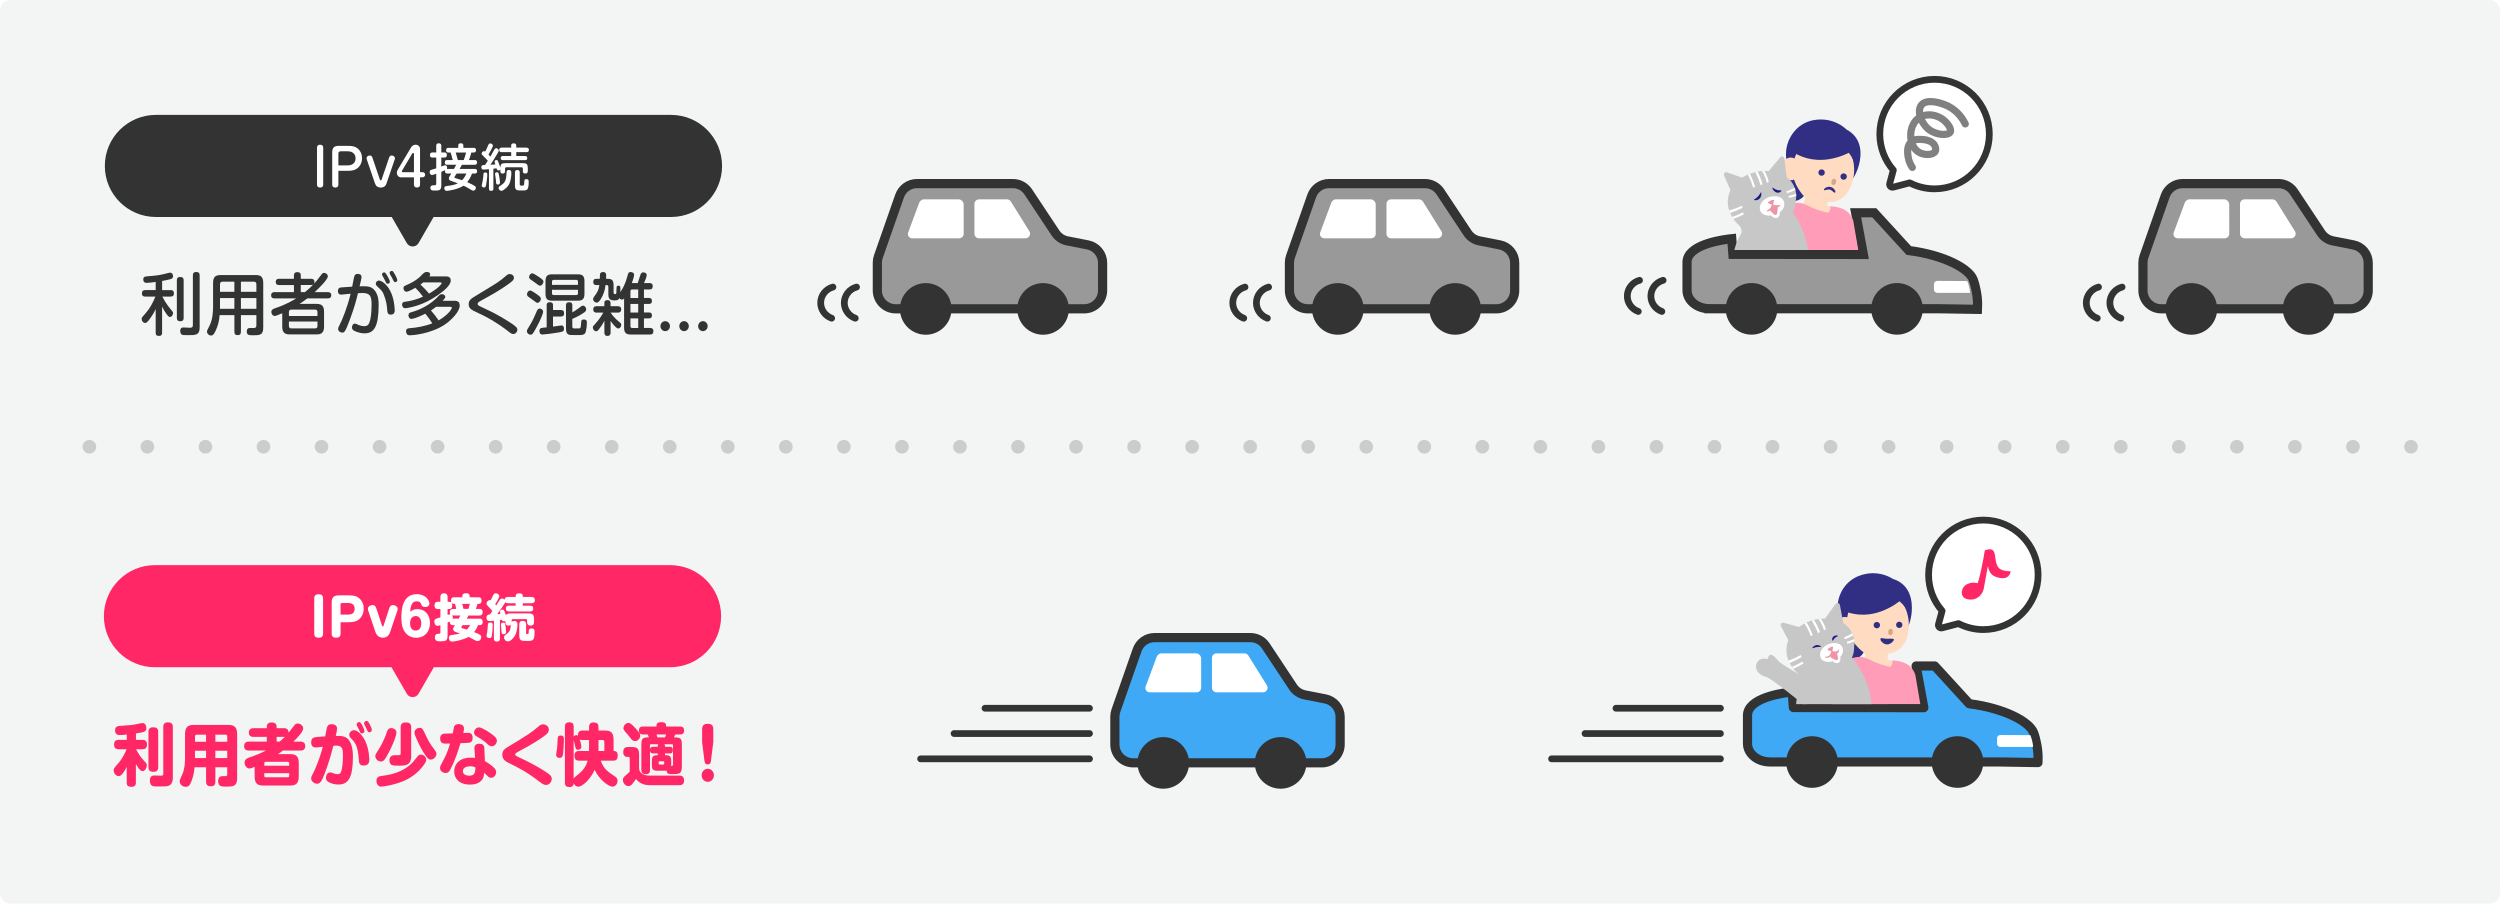 <?xml version="1.0" encoding="UTF-8"?><svg id="_イヤー_1" xmlns="http://www.w3.org/2000/svg" width="740" height="267.46" xmlns:xlink="http://www.w3.org/1999/xlink" viewBox="0 0 740 267.46"><defs><style>.cls-1{fill:#1b1987;}.cls-2{fill:#fff;}.cls-3{stroke:gray;stroke-width:2.13px;}.cls-3,.cls-4,.cls-5,.cls-6,.cls-7{stroke-linecap:round;}.cls-3,.cls-4,.cls-8,.cls-6,.cls-7{fill:none;}.cls-3,.cls-5,.cls-6,.cls-7{stroke-linejoin:round;}.cls-4,.cls-9,.cls-5,.cls-10,.cls-7,.cls-11{stroke:#333;}.cls-4,.cls-9,.cls-10,.cls-11{stroke-miterlimit:10;}.cls-4,.cls-7{stroke-width:2px;}.cls-9,.cls-5,.cls-10{stroke-width:2.72px;}.cls-9,.cls-11{fill:#999;}.cls-12{fill:#d8a684;}.cls-13{fill:#c7c7c7;}.cls-14{fill:#ed95a6;}.cls-15{fill:#333;}.cls-16{clip-path:url(#clippath-1);}.cls-5,.cls-10{fill:#3fa9f5;}.cls-17{fill:#312f84;}.cls-18{clip-path:url(#clippath);}.cls-6{stroke:#ccc;stroke-dasharray:0 0 0 17.18;stroke-width:4.04px;}.cls-19{fill:#f3f5f5;}.cls-11{stroke-width:2.72px;}.cls-20{fill:#ff2765;}.cls-21{fill:#ffdbc2;}.cls-22{fill:#ff9cb8;}</style><clipPath id="clippath"><path class="cls-8" d="M571.39,208.41l-58.38,.02v-43.75h56.34c.68,14.58,1.36,29.16,2.04,43.74Z"/></clipPath><clipPath id="clippath-1"><path class="cls-8" d="M553.03,73.99l-58.38,.02V30.25h56.34c.68,14.58,1.36,29.16,2.04,43.74Z"/></clipPath></defs><rect class="cls-19" width="740" height="267.46" rx="3" ry="3"/><g><path class="cls-11" d="M265.15,91.41h55.78c3.01,0,5.44-2.44,5.44-5.44v-8.14c0-2.6-1.84-4.84-4.39-5.34l-6.06-1.19c-1.43-.28-2.68-1.12-3.49-2.33l-8.08-12.19c-1.01-1.52-2.71-2.44-4.54-2.44h-28.38c-2.31,0-4.37,1.46-5.14,3.64l-6.29,17.96c-.2,.58-.31,1.19-.31,1.8v8.23c0,3.01,2.44,5.44,5.44,5.44Z"/><path class="cls-2" d="M289.8,70.54h13.74c1.07,0,1.72-1.17,1.16-2.08l-5.49-8.81c-.25-.4-.69-.64-1.16-.64h-8.26c-.75,0-1.36,.61-1.36,1.36v8.81c0,.75,.61,1.36,1.36,1.36Z"/><path class="cls-2" d="M283.88,70.54h-13.75c-.5,.03-.98-.21-1.23-.63-.34-.58-.06-1.17-.04-1.22,1.04-2.79,2.08-5.59,3.12-8.38,.03-.16,.13-.47,.4-.77,.33-.37,.73-.49,.88-.53,3.54,0,7.07,0,10.61-.01,.14,.02,.53,.1,.88,.43,.37,.35,.46,.76,.49,.9,0,2.95,0,5.9,.01,8.85,0,.75-.61,1.36-1.36,1.36Z"/><circle class="cls-15" cx="274.02" cy="91.44" r="7.64"/><circle class="cls-15" cx="308.75" cy="91.44" r="7.64"/></g><path class="cls-15" d="M198.61,34.01H46.14c-8.34,0-15.11,6.76-15.11,15.11h0c0,8.34,6.76,15.11,15.11,15.11H115.95l4.46,7.72c.77,1.34,2.71,1.34,3.48,0l4.46-7.72h70.27c8.34,0,15.11-6.76,15.11-15.11h0c0-8.34-6.76-15.11-15.11-15.11Z"/><g><path class="cls-15" d="M47.98,85.87h2.51c.32,0,.99,.02,.99,.96,0,.82-.47,.96-.99,.96h-2.45c1.12,2.14,2.13,3.32,2.2,3.4q.99,1.1,.99,1.44c0,.52-.38,1.2-.91,1.2-.32,0-.61-.24-1.12-1-.59-.86-.82-1.24-1.22-2.08v7.74c0,.3,0,.94-.93,.94s-.97-.52-.97-.94v-7.02c-.51,1.16-1.1,2.02-1.33,2.34-1.14,1.7-1.46,1.78-1.79,1.78-.59,0-1.03-.6-1.03-1.18,0-.4,.02-.42,1.18-1.7,1.25-1.42,2.17-3.14,2.89-4.92h-3c-.3,0-.99-.04-.99-.92,0-.74,.34-1,.99-1h3.08v-2.42c-.95,.14-1.98,.28-2.66,.28-.21,0-1.01,0-1.01-1,0-.84,.53-.88,1.2-.94,3.1-.26,3.59-.3,6.33-1.02,.21-.06,.36-.06,.42-.06,.72,0,.86,.76,.86,1.04,0,.52-.3,.68-.44,.76-.38,.2-1.69,.44-2.79,.66v2.7Zm6.38,8.24c0,.26,0,.98-.95,.98-.89,0-1.06-.44-1.06-.98v-11.12c0-.26,0-1,.95-1,.84,0,1.06,.36,1.06,1v11.12Zm4.75,2.72c0,2.38-1.1,2.38-3.57,2.38-1.35,0-1.42-.04-1.58-.1-.57-.22-.61-.92-.61-1.12,0-1.06,.67-1.06,.97-1.06s1.58,.08,1.84,.08c.59,0,.93-.08,.93-.82v-14.68c0-.26,0-1,.95-1,.74,0,1.06,.28,1.06,1v15.32Z"/><path class="cls-15" d="M71.31,93.28v4.9c0,.38-.06,1.02-.89,1.02-.72,0-1.04-.24-1.04-1.02v-4.9h-4.37c-.15,1.68-.42,2.98-1.18,4.62-.59,1.26-.91,1.42-1.35,1.42-.67,0-1.22-.56-1.22-1.18,0-.1,.02-.26,.19-.6,.76-1.46,1.1-2.14,1.39-3.72,.19-1.14,.23-2.62,.23-2.8v-7.26c0-1.82,.74-2.34,2.22-2.34h10.41c1.46,0,2.22,.48,2.22,2.34v13.24c0,2.24-1.08,2.24-3.02,2.24-1.14,0-1.86,0-1.86-1.14,0-.7,.36-1.02,.93-1.02,.21,0,1.12,.02,1.31,0,.46-.04,.61-.3,.61-.84v-2.96h-4.58Zm-1.94-6.9v-3h-3.51c-.53,0-.74,.3-.74,.8v2.2h4.25Zm0,1.84h-4.25v3.18h4.25v-3.18Zm1.94-1.84h4.58v-2.2c0-.52-.23-.8-.74-.8h-3.84v3Zm4.58,1.84h-4.58v3.18h4.58v-3.18Z"/><path class="cls-15" d="M97.05,86.47c.21,0,1.01,.02,1.01,.92s-.8,.94-1.01,.94h-6.08c-1.12,.86-1.92,1.36-2.32,1.62h5.03c1.48,0,2.24,.5,2.24,2.36v4.32c0,1.78-.7,2.36-2.24,2.36h-7.9c-1.54,0-2.24-.58-2.24-2.36v-3.92c-.51,.22-1.84,.82-2.24,.82-.55,0-.99-.58-.99-1.18,0-.7,.57-.92,1.08-1.1,3.42-1.14,5.45-2.42,6.27-2.92h-6.42c-.21,0-.99,0-.99-.92s.78-.94,.99-.94h5.76v-2.1h-4.39c-.27,0-.99,0-.99-.92s.72-.92,.99-.92h4.39v-1.06c0-.68,.44-.92,.95-.92,.61,0,1.08,.18,1.08,.92v1.06h3.06c.19,0,.99,0,.99,.9,0,.3-.08,.46-.13,.56,.53-.6,1.04-1.16,2-2.46,.34-.48,.53-.76,.99-.76,.51,0,1.1,.44,1.1,1.02,0,.98-2.79,3.66-3.89,4.68h3.91Zm-3.08,7.06v-1.16c0-.54-.3-.72-.68-.72h-7.09c-.42,0-.68,.22-.68,.72v1.16h8.45Zm-8.45,1.64v1.32c0,.48,.25,.72,.68,.72h7.09c.44,0,.68-.24,.68-.72v-1.32h-8.45Zm3.51-10.8v2.1h1.23c.82-.64,1.67-1.42,2.47-2.26-.09,.06-.25,.16-.65,.16h-3.06Z"/><path class="cls-15" d="M104.77,82.23c.08-.44,.21-1.16,1.1-1.16,.21,0,1.14,.04,1.14,.9,0,.4-.23,1.38-.57,2.78,.84-.02,.91-.02,1.23-.02,1.37,0,2.62,.12,3.59,1.74,.82,1.36,.82,3.06,.82,3.78,0,6.5-1.41,8.42-4.16,8.42-1.58,0-2.87-.64-3.21-.84-.21-.14-.53-.38-.53-.92,0-.5,.29-1.12,.85-1.12,.25,0,.34,.06,1.25,.46,.42,.18,1.08,.3,1.5,.3,1.03,0,1.44-.44,1.79-1.8,.36-1.48,.42-3.68,.42-4.6,0-2.52-.44-3.42-2.77-3.42-.36,0-.68,.02-1.27,.06-.49,2.06-.95,3.9-2.34,7.7-1.44,3.96-1.77,3.96-2.3,3.96-.57,0-1.22-.44-1.22-1.04,0-.42,.13-.68,.42-1.2,.78-1.46,2.37-5.42,3.27-9.26-.44,.04-2.43,.26-2.74,.26-.91,0-1.01-.62-1.01-1.06,0-.9,.59-1.02,.8-1.06,.27-.04,1.5-.12,3.42-.24,.11-.54,.34-1.6,.51-2.62Zm7.41,.82c.91,0,2.68,1.36,3.69,3.84,.51,1.28,.7,2.32,.84,3.38,.04,.24,.13,1.1,.13,1.62,0,.26,0,1.24-1.18,1.24-.91,0-.99-.68-1.03-1.22-.11-1.38-.25-2.9-1.1-4.88-.36-.84-.51-.98-1.8-2.2-.25-.22-.49-.46-.49-.86s.25-.64,.36-.72c.21-.16,.42-.2,.59-.2Zm.99-1.48c-.06-.1-.09-.26-.09-.4,0-.36,.4-.54,.63-.54s.38,.04,.95,1.06c.25,.42,.74,1.34,.74,1.72,0,.42-.44,.58-.63,.58-.08,0-.36-.02-.53-.38-.15-.3-.34-.74-.49-1.02-.08-.16-.49-.88-.57-1.02Zm2.24-.46c-.04-.12-.08-.26-.08-.38,0-.32,.34-.54,.63-.54,.3,0,.42,.16,.78,.76,.27,.42,.87,1.6,.87,1.98s-.36,.58-.61,.58c-.36,0-.49-.3-.59-.52-.17-.38-.21-.46-.44-.88-.09-.16-.49-.86-.57-1Z"/><path class="cls-15" d="M131.71,81.81c.7,0,1.71,0,1.71,1.22,0,1.48-2.18,3.18-3.78,4.3-2.32,1.62-4.29,2.5-6.1,3.1-1.71,.56-3.21,.8-3.59,.8-.8,0-.93-.78-.93-1.06,0-.76,.55-.82,.91-.86,1.86-.22,3.74-.8,5.28-1.5-.8-1.08-1.48-1.86-2.26-2.62-.42,.24-1.99,1.16-2.66,1.16-.59,0-.87-.66-.87-1.08,0-.52,.38-.66,.65-.78,2.75-1.14,4.03-2.32,4.5-2.82,.8-.84,1.12-1.18,1.75-1.18,.08,0,1.01,.02,1.01,.74,0,.28-.15,.48-.25,.58h4.63Zm2.57,7.22c.72,0,1.8,0,1.8,1.4,0,1.84-2.49,4.3-4.24,5.52-4.29,2.96-9.94,3.3-10.51,3.3-.34,0-.65-.02-.87-.34-.19-.24-.27-.54-.27-.82,0-.88,.61-.92,1.23-.96,1.67-.1,4.58-.62,6.52-1.42-.65-1.1-1.31-1.96-2.05-2.86-2.26,1.16-3.63,1.54-4.1,1.54-.65,0-.89-.62-.89-1.06,0-.66,.42-.8,.87-.92,.72-.18,4.41-1.26,7.28-4.02,.19-.18,.93-.96,1.1-1.1,.23-.18,.46-.22,.65-.22,.55,0,1.01,.38,1.01,.76,0,.36-.3,.7-.78,1.2h3.25Zm-9-5.44c-.25,.2-.46,.38-.82,.64,.8,.74,1.8,1.76,2.53,2.68,2.81-1.62,3.72-2.82,3.72-3.06,0-.26-.21-.26-.49-.26h-4.94Zm3.8,7.22c-.8,.62-1.23,.9-1.52,1.08,.8,.94,1.58,1.9,2.28,2.94,2.41-1.38,3.89-3.16,3.89-3.74,0-.28-.19-.28-.61-.28h-4.05Z"/><path class="cls-15" d="M140.78,87.59c5.66-3.44,6.14-3.7,7.66-4.84,.27-.2,1.42-1.2,1.67-1.38,.19-.14,.44-.26,.74-.26,.63,0,1.27,.4,1.27,1.12,0,.5-.23,.8-1.12,1.48-2.7,2.04-6.04,3.88-8.47,5.2-.87,.48-1.14,.66-1.14,1.04,0,.36,.27,.52,.87,.8,3.02,1.42,5.03,2.36,8.28,4.42,2.43,1.54,2.6,1.9,2.6,2.5,0,.5-.49,1.2-1.2,1.2-.46,0-.8-.24-1.23-.58-1.18-.94-3.44-2.7-7.31-4.74-.51-.28-2.87-1.34-3.32-1.6-.8-.44-1.35-.92-1.35-1.92,0-1.2,.8-1.68,2.05-2.44Z"/><path class="cls-15" d="M160.76,92.26c0,.64-.86,2.46-1.06,2.88-.27,.54-1.14,2.32-1.9,3.46-.25,.36-.49,.48-.78,.48-.47,0-1.06-.48-1.06-1,0-.4,.11-.58,.97-1.96,.78-1.26,1.24-2.34,1.96-4.02,.29-.66,.47-.76,.97-.76,.29,0,.91,.34,.91,.92Zm-3.82-6.26c.42,0,1.52,.78,1.99,1.12,1.08,.78,1.16,.96,1.16,1.34,0,.62-.53,1.18-.97,1.18-.27,0-.38-.08-1.33-.8-.23-.18-1.29-.92-1.5-1.08-.08-.1-.36-.36-.3-.76,.06-.32,.32-1,.95-1Zm.63-5.1c.36,0,1.73,.92,2.17,1.22,1.08,.74,1.12,1,1.12,1.26,0,.5-.46,1.18-1.01,1.18-.29,0-.38-.08-1.12-.64-.27-.22-1.54-1.06-1.77-1.26-.15-.12-.42-.36-.34-.8,.06-.44,.46-.96,.95-.96Zm6.12,15.78c.38-.06,2.36-.36,2.49-.36,.49,0,.76,.38,.76,.96,0,.84-.32,.9-1.54,1.12-1.67,.3-4.37,.62-4.84,.62-.89,0-.89-.9-.89-1.08,0-.34,.13-.7,.49-.84,.19-.06,1.08-.16,1.65-.2v-6.5c0-.3,0-.94,.95-.94s.93,.66,.93,.94v1.36h2.3c.59,0,.99,.22,.99,.98,0,.92-.67,.96-.99,.96h-2.3v2.98Zm9.31-9.7c0,1.5-.59,2.02-1.92,2.02h-7.69c-1.29,0-1.92-.46-1.92-2.02v-3.76c0-1.58,.65-2.02,1.92-2.02h7.69c1.29,0,1.92,.46,1.92,2.02v3.76Zm-9.61-2.66h7.69v-.9c0-.34-.11-.58-.53-.58h-6.63c-.34,0-.53,.16-.53,.58v.9Zm0,1.46v1c0,.38,.15,.56,.53,.56h6.63c.44,0,.53-.26,.53-.56v-1h-7.69Zm6.02,6.68c.42-.24,1.1-.62,1.86-1.22,.87-.68,.97-.76,1.31-.76,.49,0,.93,.52,.93,1.08,0,.44-.13,.68-1.2,1.34-1.29,.8-2.37,1.28-2.91,1.5v2.22c0,.6,.34,.6,.67,.6,.51,0,1.41,0,1.5-.02,.32-.08,.36-.38,.44-1.6,.04-.66,.06-1.04,.82-1.04,.89,0,.89,.64,.89,.84,0,.7-.13,2.68-.55,3.26-.38,.52-1.04,.52-2.07,.52-2.24,0-2.36,0-2.7-.12-.8-.26-.87-1.08-.87-1.96v-6.7c0-.58,.19-.94,.99-.94,.89,0,.89,.68,.89,.92v2.08Z"/><path class="cls-15" d="M178.88,94.98c-.7,1.36-1.41,2.24-1.56,2.44-.32,.42-.55,.64-.89,.64-.49,0-.95-.58-.95-1.12,0-.34,.02-.36,.74-1.12,1.29-1.38,2.15-2.9,2.36-3.28h-1.99c-.63,0-.99-.26-.99-1,0-.9,.78-.9,.99-.9h2.3v-.82c0-.68,.17-.98,.99-.98s.85,.62,.85,.98v.82h2.15c.38,0,.99,.06,.99,.96s-.72,.94-.99,.94h-2.15c.74,1.1,1.79,2.12,2.34,2.56,.57,.46,.82,.66,.82,1.1,0,.5-.44,1.04-.89,1.04-.63,0-1.8-1.58-2.26-2.24v3.4c0,.7-.27,1.04-.97,1.04-.87,0-.87-.78-.87-1.04v-3.42Zm.82-12.46c1.52,0,1.92,.4,1.92,2.06v1.98c0,.22,.06,.5,.44,.5s.38-.14,.4-1c.04-1.34,.04-1.5,.57-1.5,.61,0,.61,.46,.61,.78,0,.18-.02,.76-.04,1.14,.76-1.18,1.04-1.62,1.71-3.4,.13-.34,.51-1.9,.66-2.18,.13-.28,.4-.38,.68-.38,.32,0,1.04,.14,1.04,.82,0,.54-.38,1.64-.65,2.44h1.73c.13-.34,.65-1.98,.74-2.26,.11-.4,.3-.9,.91-.9,.17,0,1.01,.08,1.01,.84,0,.48-.57,1.78-.8,2.32h1.6c.3,0,.97,.04,.97,.9,0,.64-.21,1-.97,1h-1.62v2.52h1.5c.34,0,.86,.08,.86,.88,0,.66-.3,.88-.86,.88h-1.5v2.54h1.52c.32,0,.84,.06,.84,.82,0,.58-.17,.92-.84,.92h-1.52v2.84h1.82c.32,0,.97,.04,.97,.92,0,.68-.23,1.02-.97,1.02h-5.78c-1.27,0-1.92-.46-1.92-2.02v-8.64c-.11,.12-.28,.32-.63,.32-.42,0-.65-.28-.78-.42-.29,.66-.82,.66-1.58,.66-1.67,0-1.67-1.06-1.67-2.08v-1.9c0-.38-.19-.56-.51-.56h-.32c-.17,1.5-.63,2.94-1.44,4.2-.59,.9-.87,1-1.18,1-.53,0-1.06-.48-1.06-1.04,0-.18,.04-.36,.28-.7,1.01-1.4,1.33-1.84,1.58-3.46h-.85c-.23,0-.97,0-.97-.88,0-.66,.25-.98,.97-.98h.97c.04-1.24,.04-1.4,.11-1.56,.13-.32,.55-.44,.86-.44,.51,0,.8,.26,.87,.52,.06,.22,.06,.42,.02,1.48h.29Zm9.21,5.68v-2.52h-1.77c-.32,0-.53,.14-.53,.56v1.96h2.3Zm0,1.76h-2.3v2.54h2.3v-2.54Zm0,7.12v-2.84h-2.3v2.28c0,.36,.15,.56,.53,.56h1.77Z"/><path class="cls-15" d="M198.31,96.54c0,.82-.63,1.48-1.41,1.48s-1.41-.66-1.41-1.48,.65-1.48,1.41-1.48,1.41,.66,1.41,1.48Z"/><path class="cls-15" d="M203.89,96.54c0,.82-.63,1.48-1.41,1.48s-1.41-.66-1.41-1.48,.65-1.48,1.41-1.48,1.41,.66,1.41,1.48Z"/><path class="cls-15" d="M209.47,96.54c0,.82-.63,1.48-1.41,1.48s-1.41-.66-1.41-1.48,.65-1.48,1.41-1.48,1.41,.66,1.41,1.48Z"/></g><g><path class="cls-2" d="M95.67,54.64c0,.87-.76,.87-.91,.87-.44,0-.93-.15-.93-.87v-10.92c0-.88,.77-.88,.9-.88,.43,0,.94,.17,.94,.88v10.92Z"/><path class="cls-2" d="M100.16,54.64c0,.87-.76,.87-.9,.87-.44,0-.93-.15-.93-.87v-9.45c0-1.53,.6-2.02,2.03-2.02h2.67c1.5,0,2.09,.31,2.36,.46,.53,.3,1.77,1.2,1.77,3.21,0,1.9-1.14,2.86-1.71,3.19-.79,.48-1.85,.53-2.42,.53h-2.87v4.08Zm0-5.68h2.71c1.96,0,2.38-1.27,2.38-2.1,0-1-.6-2.08-2.38-2.08h-1.99c-.51,0-.72,.25-.72,.71v3.48Z"/><path class="cls-2" d="M112.46,53.16c.04,.15,.13,.22,.26,.22,.15,0,.21-.13,.24-.22l2.23-6.55c.15-.44,.45-.58,.77-.58,.45,0,.94,.33,.94,.79,0,.12-.03,.27-.06,.36l-2.45,7.16c-.35,1.02-1.14,1.18-1.67,1.18-.91,0-1.47-.46-1.71-1.18l-2.45-7.16c-.02-.06-.06-.22-.06-.33,0-.57,.57-.83,.96-.83,.54,0,.71,.46,.75,.58l2.23,6.55Z"/><path class="cls-2" d="M118.78,52.5c-.92,0-1.32-.72-1.32-1.35,0-.35,.15-.69,.3-.95l3.83-6.42c.4-.69,.9-.94,1.42-.94,.97,0,1.32,.73,1.32,1.24v6.88h.66c.81,0,.84,.63,.84,.75,0,.66-.51,.78-.84,.78h-.66v2.16c0,.73-.53,.85-.87,.85-.54,0-.93-.21-.93-.85v-2.16h-3.75Zm3.75-1.53v-5.41c0-.08-.04-.29-.24-.29-.11,0-.2,.06-.26,.15l-3.02,5.1s-.07,.13-.07,.21c0,.18,.13,.24,.27,.24h3.31Z"/><path class="cls-2" d="M134.37,50.01c.19-.34,.6-1.12,.66-1.24h-2.67c-.18,0-.7,0-.7-.69s.52-.71,.7-.71h1.64c-.12-.55-.54-2.02-.62-2.23h-.69c-.18,0-.64-.02-.64-.68s.45-.7,.69-.7h2.9v-.68c0-.3,.09-.67,.73-.67,.54,0,.79,.2,.79,.67v.68h3.03c.21,0,.71,0,.71,.69,0,.58-.34,.69-.66,.69h-.73c-.21,.82-.33,1.23-.69,2.23h1.7c.16,0,.7,.02,.7,.69s-.52,.71-.7,.71h-3.79c-.24,.48-.56,1.03-.69,1.24h4.49c.16,0,.7,0,.7,.68,0,.22-.04,.67-.64,.67h-.88c-.15,.42-.54,1.5-1.41,2.55,.93,.39,2.12,1.04,2.27,1.16,.11,.06,.29,.19,.29,.51,0,.22-.17,.85-.77,.85-.18,0-.3-.03-.58-.21-.99-.6-1.56-.92-2.29-1.26-1.62,1.11-4.52,1.53-5,1.53-.58,0-.71-.53-.71-.77,0-.57,.45-.61,.68-.64,1.79-.23,2.55-.44,3.35-.81-.32-.12-1.76-.6-2.04-.72-.27-.1-.64-.27-.64-.76,0-.22,.09-.38,.25-.65,.08-.12,.44-.66,.5-.78h-1.2c-.16,0-.7,0-.7-.66,0-.17,.04-.27,.07-.34-.38,.19-.95,.43-1.15,.51v4c0,1.48-.6,1.54-1.91,1.54-.69,0-1.32,0-1.32-.83,0-.66,.54-.74,1.01-.74,.49,0,.72,0,.72-.48v-2.92c-.33,.12-.98,.36-1.28,.36-.51,0-.66-.57-.66-.87,0-.44,.25-.57,.45-.65,.13-.06,1.25-.38,1.49-.45v-3.19h-1.11c-.24,0-.75-.03-.75-.75,0-.67,.42-.76,.75-.76h1.11v-1.95c0-.17,0-.76,.73-.76s.77,.52,.77,.76v1.95h.9c.21,0,.75,.01,.75,.75,0,.64-.38,.76-.75,.76h-.9v2.67c.87-.36,.93-.39,1.14-.39,.45,0,.59,.48,.59,.72,0,.21-.06,.3-.11,.38q.11-.02,.16-.02h2.01Zm.81,1.35c-.18,.29-.54,.81-.55,.83-.03,.07-.11,.18-.11,.28,0,.17,.2,.23,.27,.25,.67,.2,1.33,.41,1.98,.62,.54-.52,.96-1.25,1.3-1.98h-2.89Zm2.1-3.99c.24-.62,.59-1.8,.68-2.23h-3.07c.06,.21,.45,1.51,.63,2.23h1.77Z"/><path class="cls-2" d="M144.75,50.08c-.27,.03-1.37,.12-1.59,.12-.69,0-.69-.63-.69-.71,0-.63,.45-.64,1.11-.67,.32-.45,.74-1.11,.81-1.23-.27-.33-.54-.63-1.15-1.22-.57-.55-.68-.66-.68-.88,0-.34,.29-.75,.71-.75,.16,0,.27,.08,.36,.14,.33-.62,.62-1.29,.66-1.41,.39-.88,.44-1.02,.79-1.02,.39,0,.83,.29,.83,.67,0,.17-.09,.38-.38,.93-.27,.54-.6,1.18-.93,1.72,.29,.29,.32,.33,.56,.58,.49-.85,.55-.97,1.12-2,.15-.25,.29-.48,.58-.48,.39,0,.79,.34,.79,.69,0,.18-.06,.29-.4,.87-1.04,1.8-1.65,2.7-2.09,3.33,.5-.03,1.19-.08,1.46-.09-.01-.04-.22-.66-.22-.83,0-.39,.4-.48,.57-.48,.3,0,.4,.22,.55,.6,.04,.12,.46,1.2,.59,1.62,.06-.98,.31-1.29,1.54-1.29h5.02c1.28,0,1.56,.33,1.56,1.54v.79c0,.45-.18,.75-.75,.75-.69,0-.72-.51-.72-.75v-.69c0-.31-.16-.42-.42-.42h-4.42c-.26,0-.42,.11-.42,.42v.66c0,.21,0,.79-.71,.79s-.69-.6-.69-.76v-.44c-.08,.11-.2,.27-.56,.27s-.43-.21-.57-.63c-.44,.06-.66,.09-.93,.12v5.89c0,.31-.06,.67-.66,.67s-.65-.42-.65-.67v-5.79Zm-.51,1.56c0,.9-.22,2.41-.34,3-.14,.62-.18,.86-.6,.86-.22,0-.72-.09-.72-.55,0-.2,.24-1.08,.27-1.26,.18-1,.21-1.54,.24-2.01,.02-.39,.06-.63,.58-.63,.57,0,.57,.36,.57,.6Zm3.51,.45c.09,.42,.24,1.49,.24,1.92,0,.12,0,.62-.6,.62-.51,0-.54-.39-.54-.58-.06-.67-.07-1.04-.21-1.81-.11-.62-.11-.68-.11-.77,0-.42,.38-.48,.63-.48,.36,0,.4,.17,.58,1.11Zm3.62-1.03c0,.91-.16,2.26-.53,3.15-.21,.54-.63,1.26-1.8,2.04-.35,.22-.48,.24-.62,.24-.48,0-.83-.44-.83-.84,0-.32,.2-.47,.45-.63,1.51-.96,1.81-1.6,1.9-3.96,.02-.29,.04-.75,.72-.75s.69,.58,.69,.75Zm4.41-7.35c.18,0,.77,0,.77,.66s-.51,.67-.77,.67h-2.96v1.14h2.56c.18,0,.68,0,.68,.62s-.44,.61-.68,.61h-6.48c-.23,0-.69-.01-.69-.61,0-.54,.35-.62,.69-.62h2.41v-1.14h-2.78c-.2,0-.76,0-.76-.66,0-.6,.43-.68,.76-.68h2.78v-.63c0-.18,0-.63,.71-.63,.57,0,.79,.18,.79,.63v.63h2.96Zm-1.95,10.74c0,.5,.2,.5,.72,.5,.46,0,.6,0,.62-.81,.03-.81,.04-1.11,.63-1.11,.69,0,.69,.46,.69,.78,0,.68,0,1.83-.45,2.27-.3,.3-.55,.3-1.81,.3-1.37,0-1.81-.11-1.81-1.56v-3.73c0-.36,.07-.76,.66-.76,.46,0,.76,.1,.76,.76v3.38Z"/></g><g><path class="cls-2" d="M572.63,23.48c-8.95,0-16.21,7.26-16.21,16.21,0,4.08,1.52,7.81,4.01,10.66l-.36,1.33-.72,2.65c-.18,.65,.41,1.24,1.06,1.07l2.66-.7,2.2-.58c2.21,1.13,4.71,1.78,7.36,1.78,8.95,0,16.21-7.26,16.21-16.21s-7.26-16.21-16.21-16.21Z"/><path class="cls-7" d="M572.63,23.48c-8.95,0-16.21,7.26-16.21,16.21,0,4.08,1.52,7.81,4.01,10.66l-.36,1.33-.72,2.65c-.18,.65,.41,1.24,1.06,1.07l2.66-.7,2.2-.58c2.21,1.13,4.71,1.78,7.36,1.78,8.95,0,16.21-7.26,16.21-16.21s-7.26-16.21-16.21-16.21Z"/></g><path class="cls-3" d="M566.05,49.55c-.41-.6-1.06-1.72-1.27-3.25-.13-.97-.43-3.11,.92-4.31,.95-.84,2.23-.76,3.18-.71,.65,.04,3.01,.19,3.81,1.84,.08,.17,.5,1.03,.14,1.69-.61,1.12-3.16,1.23-4.8,.28-2.29-1.32-2.96-4.76-2.12-7.27,.17-.51,.7-2.02,2.21-3,2.24-1.46,5.17-.81,6.96,.53,1.27,.95,2.71,2.81,2.19,3.74-.63,1.12-4.13,.95-6.35-.78-2.28-1.77-3.57-5.44-2.19-7.2,1.55-1.98,5.82-.7,7.84,.28,3.08,1.51,4.59,4.14,5.15,5.29"/><path class="cls-4" d="M253.53,84.97c-2.15,.59-3.63,2.54-3.62,4.7,.01,2.01,1.32,3.83,3.25,4.52"/><path class="cls-4" d="M246.54,84.97c-2.15,.59-3.63,2.54-3.62,4.7,.01,2.01,1.32,3.83,3.25,4.52"/><g><g><path class="cls-9" d="M387.13,91.41h55.78c3.01,0,5.44-2.44,5.44-5.44v-8.14c0-2.6-1.84-4.84-4.39-5.34l-6.06-1.19c-1.43-.28-2.68-1.12-3.49-2.33l-8.08-12.19c-1.01-1.52-2.71-2.44-4.54-2.44h-28.38c-2.31,0-4.37,1.46-5.14,3.64l-6.29,17.96c-.2,.58-.31,1.19-.31,1.8v8.23c0,3.01,2.44,5.44,5.44,5.44Z"/><path class="cls-2" d="M411.77,70.54h13.74c1.07,0,1.72-1.17,1.16-2.08l-5.49-8.81c-.25-.4-.69-.64-1.16-.64h-8.26c-.75,0-1.36,.61-1.36,1.36v8.81c0,.75,.61,1.36,1.36,1.36Z"/><path class="cls-2" d="M405.85,70.54h-13.75c-.5,.03-.98-.21-1.23-.63-.34-.58-.06-1.17-.04-1.22,1.04-2.79,2.08-5.59,3.12-8.38,.03-.16,.13-.47,.4-.77,.33-.37,.73-.49,.88-.53,3.54,0,7.07,0,10.61-.01,.14,.02,.53,.1,.88,.43,.37,.35,.46,.76,.49,.9,0,2.95,0,5.9,.01,8.85,0,.75-.61,1.36-1.36,1.36Z"/><circle class="cls-15" cx="396" cy="91.44" r="7.64"/><circle class="cls-15" cx="430.73" cy="91.44" r="7.64"/></g><path class="cls-4" d="M375.51,84.97c-2.15,.59-3.63,2.54-3.62,4.7,.01,2.01,1.32,3.83,3.25,4.52"/><path class="cls-4" d="M368.52,84.97c-2.15,.59-3.63,2.54-3.62,4.7,.01,2.01,1.32,3.83,3.25,4.52"/></g><path class="cls-4" d="M492.28,82.97c-2.15,.59-3.63,2.54-3.62,4.7,.01,2.01,1.32,3.83,3.25,4.52"/><path class="cls-4" d="M485.3,82.97c-2.15,.59-3.63,2.54-3.62,4.7,.01,2.01,1.32,3.83,3.25,4.52"/><g><path class="cls-11" d="M639.77,91.41h55.78c3.01,0,5.44-2.44,5.44-5.44v-8.14c0-2.6-1.84-4.84-4.39-5.34l-6.06-1.19c-1.43-.28-2.68-1.12-3.49-2.33l-8.08-12.19c-1.01-1.52-2.71-2.44-4.54-2.44h-28.38c-2.31,0-4.37,1.46-5.14,3.64l-6.29,17.96c-.2,.58-.31,1.19-.31,1.8v8.23c0,3.01,2.44,5.44,5.44,5.44Z"/><path class="cls-2" d="M664.41,70.54h13.74c1.07,0,1.72-1.17,1.16-2.08l-5.49-8.81c-.25-.4-.69-.64-1.16-.64h-8.26c-.75,0-1.36,.61-1.36,1.36v8.81c0,.75,.61,1.36,1.36,1.36Z"/><path class="cls-2" d="M658.49,70.54h-13.75c-.5,.03-.98-.21-1.23-.63-.34-.58-.06-1.17-.04-1.22,1.04-2.79,2.08-5.59,3.12-8.38,.03-.16,.13-.47,.4-.77,.33-.37,.73-.49,.88-.53,3.54,0,7.07,0,10.61-.01,.14,.02,.53,.1,.88,.43,.37,.35,.46,.76,.49,.9,0,2.95,0,5.9,.01,8.85,0,.75-.61,1.36-1.36,1.36Z"/><circle class="cls-15" cx="648.64" cy="91.44" r="7.64"/><circle class="cls-15" cx="683.36" cy="91.44" r="7.64"/></g><path class="cls-4" d="M628.14,84.97c-2.15,.59-3.63,2.54-3.62,4.7,.01,2.01,1.32,3.83,3.25,4.52"/><path class="cls-4" d="M621.16,84.97c-2.15,.59-3.63,2.54-3.62,4.7,.01,2.01,1.32,3.83,3.25,4.52"/><g><path class="cls-10" d="M335.46,225.8h55.78c3.01,0,5.44-2.44,5.44-5.44v-8.14c0-2.6-1.84-4.84-4.39-5.34l-6.06-1.19c-1.43-.28-2.68-1.12-3.49-2.33l-8.08-12.19c-1.01-1.52-2.71-2.44-4.54-2.44h-28.38c-2.31,0-4.37,1.46-5.14,3.64l-6.29,17.96c-.2,.58-.31,1.19-.31,1.8v8.23c0,3.01,2.44,5.44,5.44,5.44Z"/><path class="cls-2" d="M360.1,204.93h13.74c1.07,0,1.72-1.17,1.16-2.08l-5.49-8.81c-.25-.4-.69-.64-1.16-.64h-8.26c-.75,0-1.36,.61-1.36,1.36v8.81c0,.75,.61,1.36,1.36,1.36Z"/><path class="cls-2" d="M354.18,204.93h-13.75c-.5,.03-.98-.21-1.23-.63-.34-.58-.06-1.17-.04-1.22,1.04-2.79,2.08-5.59,3.12-8.38,.03-.16,.13-.47,.4-.77,.33-.37,.73-.49,.88-.53,3.54,0,7.07,0,10.61-.01,.14,.02,.53,.1,.88,.43,.37,.35,.46,.76,.49,.9,0,2.95,0,5.9,.01,8.85,0,.75-.61,1.36-1.36,1.36Z"/><circle class="cls-15" cx="344.33" cy="225.82" r="7.64"/><circle class="cls-15" cx="379.06" cy="225.82" r="7.64"/></g><path class="cls-20" d="M198.33,167.28H45.86c-8.34,0-15.11,6.76-15.11,15.11s6.76,15.11,15.11,15.11H115.88l4.53,7.84c.77,1.34,2.71,1.34,3.48,0l4.53-7.84h69.92c8.34,0,15.11-6.76,15.11-15.11s-6.76-15.11-15.11-15.11Z"/><g><path class="cls-20" d="M40.22,219h1.88c.38,0,1.41,.02,1.41,1.34,0,1.12-.57,1.44-1.41,1.44h-1.84c.65,1.2,1.39,2.36,2.32,3.36,.76,.8,.87,.92,.87,1.44,0,.78-.57,1.68-1.27,1.68-.86,0-1.77-1.78-1.96-2.16v5.52c0,.36,0,1.28-1.27,1.28s-1.44-.56-1.44-1.28v-4.58c-.57,1.1-1.08,1.76-1.29,2.02-.32,.38-.61,.66-1.1,.66-.85,0-1.48-.9-1.48-1.7,0-.52,.21-.78,1.2-1.88,1.5-1.66,2.32-3.6,2.62-4.36h-2.28c-.49,0-1.41-.08-1.41-1.34,0-.98,.38-1.44,1.41-1.44h2.34v-1.58c-.7,.08-1.46,.16-2.11,.16-1.24,0-1.35-.94-1.35-1.4,0-1.22,.85-1.28,1.73-1.34,2.75-.18,3.12-.2,4.43-.46,1.06-.22,1.69-.36,1.92-.36,1.08,0,1.18,1.18,1.18,1.48,0,1.14-.67,1.24-3.08,1.58v1.92Zm6.61,8.08c0,.36,0,1.38-1.35,1.38-1.23,0-1.54-.54-1.54-1.38v-10.44c0-.34,0-1.36,1.37-1.36,1.16,0,1.52,.46,1.52,1.36v10.44Zm4.33,3.04c0,.52,0,2.26-1.56,2.56-.27,.06-.68,.12-2.6,.12-.48,0-1.39,0-1.77-.12-.82-.26-.87-1.3-.87-1.6,0-1.52,.95-1.54,1.44-1.54,.27,0,1.44,.06,1.69,.06,.67,0,.84-.04,.84-.6v-13.82c0-.4,.02-1.36,1.31-1.36,1.08,0,1.52,.38,1.52,1.36v14.94Z"/><path class="cls-20" d="M63.75,227.12v4.18c0,.64-.15,1.44-1.25,1.44-.99,0-1.5-.28-1.5-1.44v-4.18h-3.42c-.1,1.24-.29,2.52-.93,4.18-.51,1.3-.93,1.6-1.67,1.6-.95,0-1.79-.7-1.79-1.66,0-.32,0-.34,.78-2.06,.78-1.7,.8-4.02,.8-5v-6.92c0-2.04,.87-2.68,2.54-2.68h10.33c1.63,0,2.55,.6,2.55,2.68v13.14c0,2.44-1.31,2.44-3.34,2.44-1.14,0-2.28,0-2.28-1.6,0-1.5,1.03-1.5,1.31-1.5h.89c.42,0,.49-.18,.49-.66v-1.96h-3.51Zm-2.75-7.56v-2.1h-2.77c-.32,0-.51,.2-.51,.54v1.56h3.29Zm0,2.66h-3.29v2.16h3.29v-2.16Zm2.75-2.66h3.51v-1.56c0-.36-.19-.54-.51-.54h-3v2.1Zm3.51,2.66h-3.51v2.16h3.51v-2.16Z"/><path class="cls-20" d="M88.94,219.52c.29,0,1.41,0,1.41,1.32s-1.08,1.32-1.41,1.32h-5.19c-.47,.38-.97,.72-1.46,1.06h3.61c1.56,0,2.53,.52,2.53,2.66v3.98c0,2.12-.95,2.66-2.53,2.66h-7.98c-1.52,0-2.55-.48-2.55-2.66v-2.88c-.25,.12-1.1,.5-1.56,.5-.72,0-1.42-.82-1.42-1.76,0-1,.87-1.34,1.54-1.56,1.88-.64,3.15-1.16,4.79-2h-5.05c-.28,0-1.41,0-1.41-1.3s1.04-1.34,1.41-1.34h5.3v-1.4h-3.91c-.27,0-1.41,0-1.41-1.28s1.14-1.3,1.41-1.3h3.91v-.44c0-1.02,.76-1.26,1.37-1.26,.76,0,1.54,.2,1.54,1.26v.44h2.13c.25,0,1.44,0,1.41,1.34,.29-.34,1.44-1.9,1.71-2.2,.25-.3,.53-.52,.99-.52,.8,0,1.63,.66,1.63,1.44,0,1.06-1.84,2.88-2.91,3.92h2.11Zm-3.34,7.14v-.74c0-.3-.19-.42-.4-.42h-6.57c-.23,0-.4,.14-.4,.42v.74h7.37Zm-7.37,2.2v.8c0,.3,.19,.42,.4,.42h6.57c.25,0,.4-.14,.4-.42v-.8h-7.37Zm4.52-9.34c.49-.4,.85-.7,1.58-1.42-.1,0-.19,.02-.32,.02h-2.13v1.4h.87Z"/><path class="cls-20" d="M96.79,215.34c.17-.58,.53-.98,1.29-.98,.63,0,1.69,.18,1.69,1.3,0,.44-.17,1.2-.38,2.18,1.24-.04,2.13,.02,2.79,.34,1.94,.9,2.28,3.72,2.28,5.76,0,5.7-1.06,8.28-4.29,8.28-1.01,0-2-.24-2.89-.72-.3-.16-.8-.48-.8-1.26,0-.18,.08-1.6,1.25-1.6,.3,0,.38,.02,.99,.26,.21,.08,.72,.26,1.18,.26,.82,0,1.06-.42,1.31-1.64,.17-.92,.3-2.24,.3-3.98,0-2.08-.29-2.84-2.09-2.84-.27,0-.55,.02-.74,.04-.7,2.74-1.52,5.46-2.51,8.08-.97,2.54-1.42,3.16-2.3,3.16s-1.77-.74-1.77-1.54c0-.5,.17-.8,.7-1.8,.28-.56,1.65-3.36,2.75-7.6-1.42,.16-1.94,.22-2.07,.22-1.25,0-1.37-1-1.37-1.52,0-.38,.08-1.2,.82-1.42,.59-.18,1.42-.24,3.32-.34,.09-.42,.42-2.28,.51-2.64Zm6.88,2.94c-.23-.24-.29-.6-.29-.8,0-.58,.4-.94,.53-1.04,.15-.12,.47-.3,.91-.3,1.2,0,2.62,1.78,3.29,3.2,1.2,2.5,1.2,5.4,1.2,5.56,0,.42,0,1.7-1.67,1.7-1.24,0-1.37-.84-1.41-1.42-.13-1.9-.34-4.52-1.73-6l-.84-.9Zm2-3.44c-.08-.14-.11-.38-.11-.46,0-.4,.47-.64,.76-.64,.34,0,.53,.28,.89,.94,.28,.56,.65,1.24,.65,1.74,0,.54-.55,.68-.74,.68-.09,0-.36,0-.57-.44-.06-.14-.36-.8-.42-.94-.06-.14-.36-.72-.46-.88Zm2.2-.34c-.08-.16-.09-.34-.09-.46,0-.4,.46-.64,.76-.64,.34,0,.51,.28,.86,.92,.27,.48,.67,1.36,.67,1.76,0,.46-.46,.66-.74,.66-.11,0-.38,0-.57-.42-.08-.16-.36-.82-.42-.94-.06-.14-.38-.72-.46-.88Z"/><path class="cls-20" d="M117.35,216.9c0,.62-.76,2.86-1.94,5.2-1.56,3.12-2.01,3.3-2.66,3.3-.85,0-1.65-.74-1.65-1.58,0-.46,.08-.58,.95-1.94,1.54-2.42,2.2-4.42,2.45-5.18,.17-.48,.4-1.18,1.29-1.18,.84,0,1.56,.54,1.56,1.38Zm8.81,8.02c0,.6-.59,1.34-1.04,1.94-2.54,3.26-5.66,4.4-7.28,4.92-2.43,.8-4.62,1.06-5,1.06-1.04,0-1.42-1-1.42-1.7,0-1.3,1.01-1.4,1.65-1.48,4.31-.48,7.41-2.08,9.21-4.14,.23-.26,1.16-1.44,1.37-1.68,.27-.3,.51-.48,.95-.48,.47,0,1.56,.46,1.56,1.56Zm-4.43-1.2c0,2.92-1.82,2.92-3.71,2.92-.63,0-1.61,0-2.07-.22-.57-.26-.68-.98-.68-1.36,0-1.52,1.27-1.52,1.61-1.52,.4,0,1.35,0,1.44-.02,.19-.06,.28-.26,.28-.62v-7.56c0-.46,.02-1.5,1.44-1.5,1.31,0,1.67,.5,1.67,1.5v8.38Zm4.25-6.14c.57,1.22,1.29,2.52,1.79,3.18,1.35,1.82,1.42,1.94,1.42,2.4,0,.78-.82,1.68-1.67,1.68-.59,0-.93-.18-2.13-2.06-.85-1.32-1.96-3.7-2.18-4.24-.38-.86-.53-1.28-.53-1.7,0-.86,.84-1.4,1.54-1.4,.78,0,.93,.34,1.77,2.14Z"/><path class="cls-20" d="M133.31,227.78c-.28,.52-.61,1.02-1.41,1.02s-1.65-.58-1.65-1.44c0-.54,.15-.78,1.25-2.84,.87-1.62,1.48-3.64,1.73-4.42-1.37,.02-1.71,.04-2.09-.06-.48-.12-.86-.62-.86-1.44,0-1.26,.84-1.38,1.14-1.44,.13-.02,2.28-.08,2.6-.08,.06-.3,.28-1.62,.36-1.88,.17-.6,.67-.86,1.31-.86,.38,0,1.65,.08,1.65,1.26,0,.46-.11,.92-.21,1.36,.21,0,1.12-.06,1.31-.06,.44,0,1.46,.04,1.46,1.5s-.97,1.46-1.54,1.5c-.36,.02-.53,.02-2.07,.08-.44,1.52-1.41,4.78-3,7.8Zm7.11-6.22c-.09-1.26,.99-1.42,1.48-1.42,.57,0,1.41,.16,1.46,1.3l.17,3.86c.97,.52,1.88,1.16,2.68,1.94,.49,.46,.65,.86,.65,1.3,0,.84-.59,1.68-1.5,1.68-.27,0-.57-.08-.78-.28-.76-.7-.91-.84-1.27-1.2-.04,.6-.08,1.1-.4,1.72-.87,1.6-2.79,1.78-3.76,1.78-3.31,0-4.71-1.86-4.71-3.92,0-1.92,1.33-4.06,4.96-4.06,.49,0,.86,.04,1.22,.08l-.19-2.78Zm-1.2,5.26c-.61,0-2.2,.12-2.2,1.44s1.63,1.34,1.9,1.34c1.48,0,1.8-.76,1.79-2.46-.38-.18-.68-.32-1.48-.32Zm2.55-11.52c.85,0,3.1,1.4,4.41,2.48,.67,.56,.89,.98,.89,1.5,0,.94-.8,1.62-1.52,1.62-.49,0-.84-.26-1.23-.62-1.04-.94-1.39-1.24-3.13-2.26-.36-.2-.87-.5-.87-1.22,0-.38,.19-.7,.25-.8,.15-.2,.57-.7,1.22-.7Z"/><path class="cls-20" d="M150.18,221.18c6.25-3.8,7.01-4.26,9.1-6.06,.44-.38,.85-.72,1.46-.72,.78,0,1.71,.54,1.71,1.58,0,.58-.17,1.04-1.48,1.98-2.34,1.68-4.83,3.08-7.37,4.42-.85,.46-1.1,.62-1.1,.92,0,.26,.19,.44,.84,.74,1.96,.92,5.26,2.46,8.4,4.56,.95,.64,1.58,1.06,1.58,2,0,.76-.67,1.74-1.65,1.74-.59,0-1.04-.26-1.56-.64-2.94-2.2-3.88-2.92-6.95-4.56-.49-.26-2.64-1.32-3.06-1.56-.44-.24-1.42-.82-1.42-2.18s.91-1.86,1.52-2.22Z"/><path class="cls-20" d="M166.92,218.94c0,1.22-.15,3.36-.23,3.96-.1,.74-.17,1.44-1.03,1.44-.23,0-1.03-.06-1.03-.92,0-.28,.21-1.56,.25-1.82,.11-.96,.11-1.38,.19-2.92,.04-.96,.49-.96,1.03-.96,.82,0,.82,.82,.82,1.22Zm7.45-3.68c0-.52,.11-1.42,1.25-1.42,1.23,0,1.54,.52,1.54,1.42v.98h2.01c1.56,0,2.45,.58,2.45,2.66v3.4c.42,0,1.22,0,1.22,1.28,0,1.36-.61,1.58-1.29,1.58h-3.72c.84,2.44,2.05,3.24,4.24,4.7,.23,.16,.72,.5,.72,1.26s-.55,1.72-1.5,1.72c-1.06,0-3.88-1.94-5.28-4.98-.91,2.02-2.03,3.26-2.96,4.04-1.16,.94-1.62,.96-1.86,.96-.49,0-1.12-.3-1.37-1.06-.02,.36-.09,1.16-1.22,1.16s-1.39-.46-1.39-1.32v-16.5c0-.4,.02-1.34,1.23-1.34,1.06,0,1.37,.44,1.37,1.34v2.86c.23-.3,.57-.4,.78-.4,.27,0,.38,.1,.49,.18-.02-.82,.15-1.54,1.33-1.54h1.96v-.98Zm-4.56,15.26c.15-.38,.29-.48,1.46-1.4,1.27-1,2.26-2.36,2.66-3.96h-2.53c-.99,0-1.35-.46-1.35-1.52,0-1.32,.97-1.34,1.35-1.34h2.94c.02-.36,.02-.62,.02-1v-2.26h-1.96c-.27,0-.59-.02-.82-.18,.44,1.28,.51,2.08,.51,2.2,0,.6-.61,.88-.99,.88-.65,0-.72-.42-.87-1.16-.08-.38-.32-1.4-.44-1.76v11.5Zm7.35-9.18c0,.32,0,.38-.02,.96h1.75v-2.72c0-.34-.19-.54-.51-.54h-1.22v2.3Z"/><path class="cls-20" d="M201.17,229.58c1.04,0,1.33,.76,1.33,1.4,0,.52-.11,1.44-1.35,1.44h-8.57c-2.18,0-3.29-.6-4.33-1.84-.44,.7-.93,1.28-1.01,1.38-.4,.46-.68,.72-1.25,.72-.87,0-1.61-.92-1.61-1.82,0-.64,.29-.9,1.03-1.52,.55-.48,.74-.68,.99-.92v-3.84c0-.18,0-.52-.32-.52h-.36c-.53,0-1.24-.26-1.24-1.38s.38-1.56,1.41-1.56h.91c1.94,0,2.36,.36,2.36,2.48v3.72c0,1.7,1.67,2.26,3.08,2.26h8.95Zm-13.01-13.96c1.08,1.2,1.35,1.58,1.35,2.14,0,.86-.74,1.6-1.54,1.6-.57,0-.91-.3-1.39-.94-.42-.56-.78-1-1.25-1.52-.68-.76-.8-1.02-.8-1.36,0-.62,.47-1.38,1.27-1.52,.67-.1,1.06,.18,2.36,1.6Zm6.16-.56v-.32c0-.78,.59-.98,1.54-.98,.51,0,1.29,.12,1.29,.98v.32h4.16c.53,0,1.18,.12,1.18,1.18,0,1.14-.84,1.16-1.18,1.16h-1.44c-.17,.42-.25,.62-.38,.86h.38c1.8,0,1.96,.68,1.96,2.26v6.14c0,2.4-.55,2.48-2.94,2.48-.91,0-1.46,0-1.56-1h-2.58c-1.54,0-1.8-.32-1.8-1.9v-.78c0-1.48,.21-1.92,1.75-1.92v-.54h-1.52c-.55,0-.74-.42-.78-.84v5.74c0,.72-.21,1.26-1.25,1.26-1.31,0-1.31-.94-1.31-1.32v-7.3c0-1.46,.08-2.28,1.86-2.28h.36c-.06-.16-.13-.44-.32-.86h-1.44c-.46,0-1.18-.1-1.18-1.18,0-1.16,.87-1.16,1.18-1.16h4.05Zm-1.62,5.24c-.21,0-.32,.12-.32,.32v1.28c.04-.52,.3-.84,.78-.84h1.52c0-.4,0-.54,.19-.76h-2.17Zm4.14-2.04c.15-.3,.3-.76,.34-.86h-2.85c.11,.28,.27,.8,.27,.86h2.24Zm-.23,7.36c0-.2-.09-.28-.27-.28h-1.08c-.1,0-.29,.02-.29,.28v.38c0,.22,.11,.3,.29,.3h1.06c.19,0,.29-.1,.29-.3v-.38Zm2.07,.62c0,.16,0,.26-.02,.48,.25,0,.55,0,.55-.42v-5.66c0-.26-.15-.34-.32-.34h-2.26c.21,.22,.21,.38,.21,.76h1.67c.47,0,.65,.46,.65,.94,0,.42-.11,1-.65,1h-1.67v.54c1.5,0,1.84,.26,1.84,1.92v.78Z"/><path class="cls-20" d="M211.32,229.48c0,1.08-.82,1.94-1.82,1.94s-1.82-.86-1.82-1.94,.82-1.92,1.82-1.92,1.82,.84,1.82,1.92Zm-.84-4.42c-.08,.62-.19,1.2-.97,1.2s-.91-.44-1.01-1.2l-.67-5.36v-3.84c0-.56,.09-1.62,1.63-1.62,1.18,0,1.67,.54,1.67,1.62v3.84l-.67,5.36Z"/></g><g><path class="cls-2" d="M95.63,187.54c0,.44-.08,1.23-1.29,1.23-.93,0-1.32-.41-1.32-1.21v-10.46c0-.42,.08-1.21,1.29-1.21,.93,0,1.32,.41,1.32,1.21v10.44Z"/><path class="cls-2" d="M100.8,187.54c0,.44-.08,1.23-1.29,1.23-.93,0-1.33-.39-1.33-1.21v-9.21c0-1.59,.69-2.13,2.13-2.13h2.87c1.81,0,2.38,.34,2.65,.51,.9,.54,1.83,1.62,1.83,3.41,0,1.65-.81,2.86-1.74,3.46-.72,.45-1.86,.58-2.74,.58h-2.37v3.36Zm0-5.62h2.25c1.42,0,1.93-.72,1.93-1.72,0-1.26-.83-1.71-1.93-1.71h-1.75c-.32,0-.5,.17-.5,.5v2.94Z"/><path class="cls-2" d="M113.12,185.26c.04,.13,.09,.19,.19,.19s.15-.08,.2-.19l1.75-5.33c.18-.55,.52-.83,1.08-.83,.63,0,1.36,.44,1.36,1.11,0,.06-.03,.39-.07,.52l-2.15,6.36c-.55,1.67-1.88,1.67-2.23,1.67-1.54,0-2.04-1.46-2.12-1.67l-2.14-6.36c-.03-.07-.08-.31-.08-.49,0-.81,.84-1.14,1.39-1.14,.44,0,.83,.2,1.04,.83l1.77,5.33Z"/><path class="cls-2" d="M123.55,180.31c2.55,0,3.73,2,3.73,4.11,0,2.25-1.32,4.35-4.09,4.35-1.58,0-2.61-.77-3.13-1.41-.57-.71-1.26-1.83-1.26-4.7,0-2.53,.48-6.78,4.56-6.78,2.77,0,3.75,1.96,3.75,2.77,0,.33-.24,1.02-1.21,1.02-.92,0-1.05-.36-1.26-.93-.2-.5-.6-.75-1.26-.75-.72,0-1.83,.19-1.96,3.12,.51-.43,.95-.81,2.15-.81Zm-2.17,4.2c0,1.47,.73,2.14,1.66,2.14,.87,0,1.65-.57,1.65-2.16s-.84-2.14-1.63-2.14c-.99,0-1.68,.72-1.68,2.16Z"/><path class="cls-2" d="M134.11,185.04c-.34,0-.67-.04-.87-.46-.13-.3-.12-.43-.1-.63-.34,.17-.41,.2-.66,.3v3.72c0,1.71-.43,1.86-2.14,1.86-.72,0-1.62,0-1.62-1.17,0-.83,.55-1.07,1.04-1.07s.6-.01,.6-.42v-2.11c-.25,.07-.58,.19-.87,.19-.76,0-.93-.88-.93-1.26,0-.42,.17-.66,.41-.79,.22-.13,.34-.17,1.39-.46v-2.45h-.67c-.53,0-1.07-.15-1.07-1.09,0-1.06,.74-1.08,1.07-1.08h.67v-1.42c0-.55,.21-1.09,1.06-1.09,1.05,0,1.07,.87,1.07,1.09v1.42h.34c.38,0,.62,.06,.81,.29-.12-.18-.15-.43-.15-.64,0-.98,.67-.98,.95-.98h2.4v-.3c0-.63,.39-.9,1.11-.9,.79,0,1.08,.36,1.08,.9v.3h2.56c.3,0,.95,.02,.95,.99,0,.71-.38,.97-.87,.97h-.34c-.15,.57-.18,.63-.45,1.49h1.02c.23,0,.96,0,.96,.97s-.73,.98-.94,.98h-3.27c-.15,.31-.3,.63-.48,.93h3.73c.24,0,.98,0,.98,.97,0,.23-.06,.96-.86,.96h-.54c-.15,.41-.4,1.11-1.14,2.04,1.92,.79,2.1,.95,2.1,1.5,0,.29-.19,1.17-1.09,1.17-.21,0-.38-.03-.75-.24-.88-.5-1.27-.67-1.91-.99-1.51,.87-4.12,1.38-4.86,1.38-.83,0-.96-.81-.96-1.07,0-.79,.63-.87,.93-.9,1.42-.18,1.75-.23,2.34-.42-.39-.15-1.08-.39-1.38-.51-.17-.06-.64-.25-.64-.84,0-.29,.08-.41,.55-1.12h-.54Zm.93-4.81c-.1-.57-.28-1.23-.36-1.49h-.33c-.39,0-.54-.13-.65-.25,.08,.13,.17,.3,.17,.71,0,.92-.51,1.09-1.05,1.09h-.34v1.73c.22-.09,.51-.18,.85-.15-.19-.29-.19-.57-.19-.67,0-.96,.75-.96,.97-.96h.93Zm-.93,1.95c-.12,0-.17,0-.3-.02,.15,.21,.29,.53,.22,.95h1.75c.04-.09,.39-.78,.47-.93h-2.15Zm2.82,2.86c-.33,.5-.38,.55-.38,.67,0,.17,.19,.23,.25,.24,.46,.12,.92,.24,1.38,.39,.57-.52,.81-.99,.97-1.3h-2.23Zm1.72-4.81c.18-.53,.34-1.08,.43-1.49h-2.26c.06,.2,.27,.93,.38,1.49h1.46Z"/><path class="cls-2" d="M149.55,183.84c-.11,.03-.21,.06-.39,.06-.39,0-.53-.18-.63-.44-.15,.03-.21,.03-.55,.08v5.43c0,.38-.04,.93-.9,.93s-.89-.63-.89-.93v-5.23c-.25,.03-1.03,.1-1.26,.1-.93,0-.93-.87-.93-.99,0-.95,.75-.96,1.02-.98,.35-.46,.38-.52,.72-.99-.33-.44-.39-.5-.96-1.1-.35-.36-.78-.81-.78-1.09,0-.46,.42-1.06,1.02-1.06,.12,0,.18,.01,.23,.03,.27-.52,.33-.61,.48-.96,.39-.85,.51-1.09,.98-1.09,.55,0,1.08,.39,1.08,.86,0,.42-.9,1.86-1.21,2.37,.11,.11,.17,.17,.32,.36,.15-.22,.81-1.3,.96-1.54,.17-.25,.33-.5,.71-.5,.17,0,.48,.04,.78,.36,.08-.74,.63-.83,1.08-.83h2.21v-.24c0-.6,.34-.83,1.14-.83,.7,0,.97,.33,.97,.83v.24h2.49c.58,0,1.08,.2,1.08,.95,0,.9-.76,.93-1.08,.93h-2.49v.71h2.16c.39,0,.92,.09,.92,.87,0,.84-.66,.84-.92,.84h-6.24c-.42,0-.92-.09-.92-.86,0-.81,.6-.85,.92-.85h1.96v-.71h-2.21c-.43,0-.66-.08-.87-.29-.11,.32-1.71,2.66-2.36,3.51,.12-.01,.78-.04,.92-.06-.09-.36-.13-.54-.13-.67,0-.48,.51-.62,.75-.62,.33,0,.45,.18,.57,.42,.06,.13,.3,.84,.45,1.26,.32-.52,.84-.55,1.67-.55h4.79c1.57,0,1.86,.31,1.86,1.86v.69c0,.76-.39,1.06-1.04,1.06-.7,0-1.02-.39-1.02-1.06v-.57c0-.21-.1-.29-.29-.29h-3.96c-.18,0-.3,.08-.3,.29v.5c.2-.18,.44-.24,.72-.24,.99,0,.99,.77,.99,.99,0,.93-.24,2.49-.72,3.31-.42,.72-1.3,1.74-2.07,1.74-.71,0-1.21-.6-1.21-1.18,0-.44,.29-.65,.63-.88,1.19-.81,1.29-1.44,1.4-2.85-.2,.18-.42,.25-.67,.25-.95,0-.95-.87-.95-1.05v-.29Zm-3.71,1.19c0,.6-.08,1.9-.2,2.77-.1,.75-.15,1.07-.75,1.07-.31,0-.87-.13-.87-.67,0-.2,.19-1.07,.21-1.25,.13-1.07,.15-1.32,.17-1.91,.01-.45,.07-.78,.76-.78s.67,.54,.67,.77Zm3.84,.46c.04,.34,.13,1.18,.13,1.53,0,.17,0,.71-.71,.71-.63,0-.64-.32-.67-1.12-.01-.27-.17-1.46-.17-1.7,0-.58,.5-.62,.78-.62,.45,0,.5,.32,.63,1.2Zm6.04,1.77c0,.35,.01,.42,.39,.42,.3,0,.38-.06,.38-.6s0-1.06,.84-1.06c.9,0,.9,.61,.9,.91,0,2.72-.39,2.79-2.25,2.79s-2.28-.07-2.28-1.86v-2.99c0-.57,.17-1.08,.95-1.08,.66,0,1.08,.17,1.08,1.08v2.38Z"/></g><g><path class="cls-2" d="M587.07,153.94c-8.95,0-16.21,7.26-16.21,16.21,0,4.08,1.52,7.81,4.01,10.66l-.36,1.33-.72,2.65c-.18,.65,.41,1.24,1.06,1.07l2.66-.7,2.2-.58c2.21,1.13,4.71,1.78,7.36,1.78,8.95,0,16.21-7.26,16.21-16.21s-7.26-16.21-16.21-16.21Z"/><path class="cls-7" d="M587.07,153.94c-8.95,0-16.21,7.26-16.21,16.21,0,4.08,1.52,7.81,4.01,10.66l-.36,1.33-.72,2.65c-.18,.65,.41,1.24,1.06,1.07l2.66-.7,2.2-.58c2.21,1.13,4.71,1.78,7.36,1.78,8.95,0,16.21-7.26,16.21-16.21s-7.26-16.21-16.21-16.21Z"/></g><path class="cls-20" d="M595.16,169.11s-2.57,.03-3.49-.97c-1.95-2.12,.14-6.82-4.15-5.24-.09-.02-.39,3.23-1.79,8.67-.18,.7-.37,1.06-.37,1.06-1.09-.26-1.87-.26-3.02,.25-1.95,.86-2.29,3.74-.37,4.37,2.73,.9,4.97-1.01,5.27-3.29,0,0,.66-3.64,1.17-6.43,.22,1.32,.8,2.63,2.21,3.16,4.29,1.63,4.54-1.58,4.54-1.58Z"/><g><path class="cls-4" d="M459.27,224.62h49.98"/><path class="cls-4" d="M469.17,217.13h40.08"/><path class="cls-4" d="M478.33,209.64h30.92"/></g><g><path class="cls-4" d="M272.51,224.62h49.98"/><path class="cls-4" d="M282.41,217.13h40.08"/><path class="cls-4" d="M291.56,209.64h30.92"/></g><g><path class="cls-5" d="M523.9,225.54h68.04c3.77,.06,7.53,.12,11.3,.18,.05-.91,.06-2.19-.11-3.71,0,0-.31-2.8-1.16-5.09-1.23-3.3-8.66-7.29-19.07-8.62-3.41-3.72-6.81-7.45-10.22-11.17h-5.51c.76,4.11,1.52,8.22,2.28,12.34l-38.61-.04c-.12-1.54-.24-3.08-.35-4.62-1.55,.16-12.04,1.32-13.14,6.14-.07,.29-.1,.59-.09,.91v8.23c0,3.01,2.97,5.44,6.64,5.44Z"/><circle class="cls-15" cx="536.36" cy="225.56" r="7.64"/><circle class="cls-15" cx="579.42" cy="225.56" r="7.64"/></g><path class="cls-2" d="M600.97,217.61c.18,.43,.36,.92,.5,1.48,.2,.75,.3,1.43,.34,2.01h-9.7c-.55,0-1-.44-1-.99v-1.54c-.02-.56,.44-1.01,.99-1.01,2.95,.02,5.91,.03,8.86,.05Z"/><g class="cls-18"><g><g><g><path class="cls-17" d="M550.26,188.25s2.2,.5,1.8,3.52c-.35,2.63-3.04,3.94-6.06,3.89-.64-.01-.72-.5-.45-.77,.25-.25,.83-.55,.82-1.07-.02-1.14-1.88-1.13-1.38-3.61,.48-2.35,3.97-2.72,5.26-1.96Z"/><path class="cls-17" d="M545.13,184.83c-2.1-3.8-1.42-8.66,1.36-11.78,2.93-3.29,7.09-3.39,8.03-3.38,2.82,.02,4.9,1.13,5.83,1.71,.72,.22,1.82,.65,2.85,1.55,3.61,3.16,2.64,8.76,2.5,9.52-.21,1.14-.53,2.94-1.94,4.56-1.63,1.87-4.35,3.14-8.59,3.06-1.41-.03-7.29-.27-10.04-5.24Z"/><path class="cls-21" d="M546.67,184.41c-.11-5.5,4.57-11.23,9.86-10.86,5.1,.35,8.1,6.21,8.45,10.4,.07,.86,.4,6.08-3.11,8.46-1.06,.72-2.16,.97-2.93,1.06l-.28,1.87c1.38,.23,2.76,.45,4.13,.68-.55,.9-1.09,1.79-1.64,2.69-4.15-.15-8.29-.29-12.44-.44,.36-.12,.89-.34,1.45-.74,.44-.31,1.17-.85,1.61-1.83,.43-.96,.37-1.85,.31-2.29-.49-.32-5.3-3.54-5.42-9Z"/><ellipse class="cls-21" cx="546.3" cy="185.96" rx="2.74" ry="3.37" transform="translate(-27.12 121.04) rotate(-12.34)"/><path class="cls-17" d="M546.23,181.02c1.82,.66,3.38,.85,4.4,.91,3.97,.21,6.97-1.22,8.35-1.9,1.47-.72,2.57-1.51,3.28-2.06,.48,.41,1.1,1.02,1.67,1.86,.61,.9,.96,1.76,1.16,2.39,.23-.94,.48-2.61-.17-4.39-1.28-3.52-5.2-5.09-7.9-5.23-4.4-.24-8.88,3.12-10.79,8.42Z"/></g><path class="cls-17" d="M558.68,190.76c-1.12,.05-2.21-1.1-2.07-1.66,0-.02,.01-.06,.04-.1,.23-.36,1,.15,2.2,.07,.21-.01,1.3-.1,1.71,.1,0,0,.03,.01,.04,.04,.14,.25-.8,1.5-1.92,1.54Z"/><g><g><path class="cls-17" d="M561.24,184.9c-.03,.52,.36,.96,.88,.99,.52,.03,.96-.36,.99-.88s-.36-.96-.88-.99c-.52-.03-.96,.36-.99,.88Z"/><circle class="cls-17" cx="555.54" cy="185.04" r=".94"/></g><ellipse class="cls-12" cx="559.64" cy="187.08" rx=".93" ry=".7" transform="translate(323.14 727.69) rotate(-84.86)"/></g></g><path class="cls-22" d="M569.24,213.3c-.76-4.49-1.53-8.98-2.29-13.48-.2-.67-.67-1.81-1.75-2.72-.84-.71-1.69-.98-2.38-1.19-1.11-.35-2.09-.42-2.74-.41,.04,.12,.2,.58,0,1.11-.18,.47-.52,.7-.64,.78-.64-.14-1.64-.37-2.82-.78-2.94-.99-3.71-1.85-5.34-2.1-2.73-.43-5.1,1.3-5.24,1.4-.83,.62-2.38,2.11-3.82,12-.34,2.33-.55,4.24-.66,5.48l27.69-.08Z"/></g><g><g><path class="cls-13" d="M548.4,195.75c.17,.19,.15,.24,.88,1.24,.87,1.19,1.62,2.12,2.11,2.7,.87,1.6,1.87,3.89,2.32,6.68,.09,.53,.34,2.24,.25,4.48-.04,.95-.13,1.76-.21,2.38,.1,.53,.14,1.18,0,1.89-.77,4.03-6.76,7.44-12.01,6.66-6.05-.9-9.8-7.18-10.08-12.17-.22-3.98,1.74-7.44,1.96-7.81,.94-1.61,1.98-2.63,2.3-2.95,4.01-3.84,10.61-5.14,12.47-3.09Z"/><path class="cls-13" d="M530.25,191.14c-.81-1.4-2.24-4.13-3.1-5.8-.28-.54,.22-1.16,.81-1l6.04,1.65c.47,.13,.67,.69,.39,1.09l-2.95,4.11c-.3,.41-.92,.39-1.18-.05Z"/><path class="cls-13" d="M539.52,184.12c.89-1.35,2.71-3.83,3.83-5.35,.36-.49,1.14-.32,1.25,.29l1.19,6.14c.09,.48-.32,.91-.8,.83l-5-.83c-.5-.08-.75-.66-.47-1.08Z"/><g><path class="cls-13" d="M547.47,186.13c-1.89-2.56-6.29-3.53-9.88-2.82-3.44,.68-7.17,3.06-8.38,6.61-.66,1.93-.37,3.65-.3,4.02,.49,2.66,2.37,4.57,2.59,4.8,.93,.93,1.48,1.07,1.83,1.97,.41,1.04,.03,1.73,.03,3.1,0,.86,.15,2.12,.92,3.65,3.7-.86,7.4-1.72,11.1-2.58l6.86-3.49c-.98-2.16-1.87-3.78-2.42-4.57-.26-.37-.54-.74-.54-.74-.38-.5-.76-.96-1.13-1.39,.14-.28,.31-.68,.44-1.18,.14-.53,.18-.95,.2-1.27,.11-1.65,.17-2.47-.07-3.47,0,0-.33-1.39-1.25-2.64Z"/><path class="cls-2" d="M538.82,193.18c-.16,.69,0,1.25,0,1.25,.12,.39,.32,.64,.38,.72,.53,.63,1.32,.72,1.69,.76,.79,.08,1.4-.14,1.99-.35,.3-.11,.73-.27,1.23-.62,.34-.24,.72-.52,1.03-1.03,.12-.21,.41-.71,.39-1.39,0-.06-.03-.8-.48-1.37-.83-1.04-2.62-.91-3.73-.5-1.26,.46-2.28,1.53-2.51,2.53Z"/><path class="cls-2" d="M544.49,195.94c-.12,.15-.24,.22-.26,.24-.21,.12-.4,.11-.57,.1-.54-.03-.91-.31-1.08-.46-.19-.15-.23-.24-.25-.32-.03-.16,.07-.31,.19-.46,.22-.26,.81-.97,1.65-.87,.16,.02,.27,.03,.38,.12,.38,.32,.27,1.21-.07,1.65Z"/><path class="cls-14" d="M542.12,192.26c-.03,.4-.12,.72-.19,.94-.08,.24-.15,.44-.32,.65-.07,.09-.2,.23-.39,.34-.53,.32-1.05,.14-1.07,.25-.02,.09,.3,.27,.62,.29,.2,.01,.36-.04,.51-.1,.06-.02,.12-.05,.18-.07,.06-.03,.1-.05,.14-.07,.05-.02,.1-.05,.15-.08,.48-.28,.73-.77,.84-1.1,.21,.09,.4,.12,.52,.14,.44,.06,.68-.06,.72-.08,.04-.02,.08-.05,.08-.05,.04-.03,.08-.06,.12-.09,0,0,.02-.02,.05-.04,0,0,.06-.05,.1-.09,.09-.08,.34-.8,.2-.88-.11-.06-.21,.36-.68,.55-.46,.19-.98,.03-1.16-.05h-.01c-.24-.12-.36-.32-.43-.48Z"/><path class="cls-14" d="M540.93,192.32s.02,.04,.14,.11c0,0,.64,.36,1.03,.31,.02,0,.08-.01,.14-.05,.03-.02,.07-.05,.11-.11,.18-.28,.22-.88,.22-.88,.01-.17,.02-.25,0-.27-.23-.27-1.72,.58-1.63,.89Z"/><path class="cls-1" d="M543.07,188.89c-.39,.4-.46,.8-.59,.77-.13-.03-.21-.46-.1-.8,.15-.48,.62-.65,.71-.68,.43-.16,.92-.07,.95,.06,.02,.13-.49,.16-.97,.66Z"/><path class="cls-1" d="M539.08,191.44c-.02,.12-.63-.07-1.64,.15-.64,.14-.94,.35-.99,.27-.07-.12,.44-.76,1.14-.9,.77-.15,1.52,.34,1.49,.49Z"/><path class="cls-14" d="M543.93,194.13c.13,.74,.16,.9,.05,1.06-.11,.15-.3,.24-.44,.22-.17-.01-.34-.1-.5-.18l-.57-.3c-.24-.13-.51-.28-.6-.55-.02-.06-.03-.12-.02-.18,.02-.08,.06-.14,.08-.16,.24-.29,.3-.64,.62-.84,.35-.21,.91-.18,1.19,.11,.07,.08,.08,.13,.2,.81Z"/></g></g><path class="cls-2" d="M534.16,184.57c.33,.53,.68,1.13,1.01,1.8,.34,.69,.61,1.34,.83,1.93,.1-.05,.19-.11,.29-.17,.09-.05,.19-.11,.28-.16-.23-.59-.51-1.22-.82-1.88-.32-.67-.65-1.28-.98-1.84-.04,.02-.1,.04-.15,.06-.05,.02-.11,.05-.16,.08-.11,.06-.2,.11-.29,.17Z"/><path class="cls-2" d="M536.3,183.7c.32,.53,.65,1.12,.97,1.76,.34,.69,.63,1.36,.87,1.97,.1-.05,.19-.11,.29-.17,.09-.05,.19-.11,.28-.16-.21-.58-.47-1.21-.8-1.88-.32-.65-.66-1.23-.98-1.73-.04,0-.1,.02-.15,.03-.05,.01-.11,.03-.17,.05-.12,.04-.22,.08-.31,.13Z"/><path class="cls-2" d="M538.28,183.23c.31,.42,.65,.96,.97,1.6,.31,.64,.53,1.23,.67,1.74,.1-.05,.19-.11,.29-.16,.09-.05,.19-.11,.28-.16-.16-.49-.37-1.04-.66-1.62-.27-.56-.56-1.05-.84-1.46-.04,0-.1-.01-.15-.01-.06,0-.12,0-.18,0-.15,.01-.28,.05-.38,.08Z"/><path class="cls-2" d="M533.02,193.87c-.51,.31-1.1,.63-1.78,.94-.66,.3-1.29,.53-1.86,.71,.02,.12,.06,.27,.14,.44,.06,.13,.13,.23,.19,.31,.56-.23,1.15-.5,1.76-.8,.64-.32,1.25-.64,1.8-.96-.03-.09-.07-.19-.11-.28-.05-.13-.1-.25-.16-.36Z"/><path class="cls-2" d="M533.55,195.8c-.44,.27-.92,.55-1.44,.82-.58,.3-1.14,.56-1.67,.78,.03,.08,.07,.17,.13,.26,.08,.13,.16,.22,.24,.29,.49-.22,1.01-.46,1.54-.74,.52-.27,1.01-.54,1.47-.81-.04-.1-.09-.2-.27-.6Z"/><path class="cls-2" d="M548.21,187.46c-.33,.22-.7,.44-1.12,.65-.42,.22-.83,.4-1.2,.55,.04,.1,.07,.21,.1,.32,.03,.09,.06,.17,.08,.26,.4-.15,.83-.32,1.28-.54,.42-.2,.81-.41,1.15-.62-.03-.09-.07-.19-.12-.29-.06-.13-.12-.24-.19-.33Z"/><path class="cls-2" d="M548.78,189.18c-.34,.16-.71,.33-1.12,.48-.38,.14-.74,.26-1.07,.35,.04,.08,.07,.17,.11,.26,.04,.08,.07,.16,.11,.25,.33-.06,.72-.16,1.14-.31,.36-.13,.68-.28,.95-.43-.01-.08-.03-.16-.04-.25-.02-.12-.04-.23-.06-.35Z"/><path class="cls-13" d="M528.12,196.94c-.53-.33-1.06-.67-1.51-1.1-.65-.62-1.15-1.44-1.94-1.87-.17-.09-.35-.16-.55-.15-.54,.03-.84,.69-.75,1.22-.48,.03-.95-.11-1.43-.09-.89,.04-1.71,.67-2.02,1.51-.31,.83-.11,1.83,.46,2.51,.76,.9,1.8,1.22,2.32,1.37,.96,.28,2.72,1.62,6.25,4.3,1.71,1.3,3.63,2.87,5.66,4.73,.66-2.52,1.32-5.04,1.98-7.56-.57-.29-1.33-.69-2.21-1.17-1.46-.8-2.46-1.39-3.96-2.28-1.13-.67-1.65-1.02-2.3-1.43Z"/></g></g><g><path class="cls-9" d="M506,91.39h68.04c3.77,.06,7.53,.12,11.3,.18,.05-.91,.06-2.19-.11-3.71,0,0-.31-2.8-1.16-5.09-1.23-3.3-8.66-7.29-19.07-8.62-3.41-3.72-6.81-7.45-10.22-11.17h-5.51c.76,4.11,1.52,8.22,2.28,12.34l-38.61-.04c-.12-1.54-.24-3.08-.35-4.62-1.55,.16-12.04,1.32-13.14,6.14-.07,.29-.1,.59-.09,.91v8.23c0,3.01,2.97,5.44,6.64,5.44Z"/><circle class="cls-15" cx="518.45" cy="91.42" r="7.64"/><circle class="cls-15" cx="561.52" cy="91.42" r="7.64"/></g><path class="cls-2" d="M582.31,83.19c.18,.43,.36,.92,.5,1.48,.2,.75,.3,1.43,.34,2.01h-9.7c-.55,0-1-.44-1-.99v-1.54c-.02-.56,.44-1.01,.99-1.01,2.95,.02,5.91,.03,8.86,.05Z"/><line class="cls-6" x1="26.45" y1="132.24" x2="718.92" y2="132.24"/><g class="cls-16"><g><g><g><path class="cls-17" d="M533.51,53.02s2.06,.91,1.09,3.8c-.84,2.52-3.74,3.28-6.69,2.66-.63-.13-.61-.63-.29-.84,.3-.19,.92-.38,1.01-.89,.19-1.12-1.63-1.47-.66-3.81,.92-2.21,4.42-1.91,5.54-.92Z"/><path class="cls-17" d="M529.12,48.68c-1.34-4.13,.26-8.78,3.59-11.31,3.51-2.67,7.6-1.97,8.53-1.78,2.76,.56,4.59,2.05,5.4,2.79,.67,.35,1.66,.98,2.5,2.07,2.94,3.79,.92,9.1,.63,9.83-.43,1.08-1.08,2.78-2.78,4.11-1.95,1.52-4.87,2.25-9.02,1.36-1.38-.3-7.1-1.66-8.85-7.06Z"/><path class="cls-21" d="M530.71,48.56c.94-5.42,6.64-10.15,11.75-8.78,4.94,1.32,6.76,7.65,6.3,11.83-.09,.85-.77,6.05-4.67,7.71-1.18,.51-2.31,.54-3.08,.48l-.63,1.78c1.31,.49,2.62,.97,3.93,1.46-.71,.78-1.42,1.55-2.12,2.33-4.04-.94-8.08-1.87-12.12-2.81,.38-.05,.94-.16,1.56-.45,.49-.22,1.31-.61,1.94-1.49,.61-.86,.72-1.74,.74-2.19-.42-.41-4.53-4.49-3.59-9.87Z"/><ellipse class="cls-21" cx="530.05" cy="50.01" rx="2.74" ry="3.37" transform="translate(-1 12.12) rotate(-1.31)"/><path class="cls-17" d="M530.93,45.15c1.66,1,3.15,1.48,4.15,1.73,3.86,.97,7.08,.14,8.55-.26,1.58-.43,2.81-.99,3.62-1.39,.4,.5,.88,1.21,1.28,2.15,.43,1,.6,1.91,.68,2.56,.41-.88,.97-2.47,.68-4.34-.59-3.7-4.13-5.99-6.76-6.65-4.28-1.08-9.31,1.37-12.2,6.21Z"/></g><path class="cls-17" d="M541.96,55.36c-1.03-.29-1.99,.35-2.08,.77,0,.04,0,.07,.01,.11,.15,.28,1.08-.37,1.91-.06,.63,.23,.98,.94,1.35,.84,.02,0,.04-.01,.05-.03,.3-.29-.3-1.37-1.25-1.63Z"/><g><g><circle class="cls-17" cx="545.72" cy="52.26" r=".94"/><circle class="cls-17" cx="539.19" cy="51.08" r=".94"/></g><ellipse class="cls-12" cx="542.82" cy="53.86" rx=".93" ry=".7" transform="translate(339.89 560.19) rotate(-73.83)"/></g></g><path class="cls-21" d="M535.63,59.64c-.79,.34-1.62,.73-2.48,1.18-.91,.47-1.74,.96-2.5,1.43,4.42,.03,8.84,.06,13.26,.09-1.19-.76-2.92-1.67-5.14-2.22-1.16-.29-2.23-.42-3.14-.48Z"/><path class="cls-22" d="M550.87,78.88c-.76-4.49-1.53-8.98-2.29-13.48-.2-.67-.67-1.81-1.75-2.72-.84-.71-1.69-.98-2.38-1.19-1.11-.35-2.09-.42-2.74-.41,.04,.12,.2,.58,0,1.11-.18,.47-.52,.7-.64,.78-.64-.14-1.64-.37-2.82-.78-2.94-.99-3.71-1.85-5.34-2.1-2.73-.43-5.1,1.3-5.24,1.4-.83,.62-2.38,2.11-3.82,12-.34,2.33-.55,4.24-.66,5.48l27.69-.08Z"/></g><g><g><path class="cls-13" d="M530.76,63.87c.16,.2,.14,.25,.79,1.3,.78,1.25,1.46,2.23,1.91,2.85,.75,1.66,1.58,4.02,1.83,6.83,.05,.54,.18,2.26-.07,4.48-.11,.95-.25,1.75-.39,2.35,.06,.53,.05,1.18-.13,1.89-1.06,3.96-7.28,6.93-12.46,5.77-5.97-1.34-9.25-7.87-9.17-12.86,.06-3.99,2.28-7.29,2.52-7.65,1.06-1.54,2.16-2.48,2.51-2.77,4.28-3.54,10.95-4.36,12.66-2.18Z"/><path class="cls-13" d="M513,57.96c-.71-1.45-1.93-4.28-2.67-6.01-.24-.56,.3-1.14,.88-.94l5.9,2.09c.46,.16,.62,.74,.31,1.11l-3.24,3.89c-.33,.39-.95,.32-1.17-.14Z"/><path class="cls-13" d="M522.75,51.63c.99-1.28,2.98-3.63,4.21-5.06,.4-.47,1.16-.23,1.23,.38l.74,6.21c.06,.49-.39,.88-.86,.77l-4.92-1.19c-.5-.12-.7-.71-.39-1.11Z"/><g><path class="cls-13" d="M530.54,54.21c-1.7-2.69-6.02-3.98-9.65-3.53-3.48,.43-7.38,2.53-8.84,5.99-.79,1.88-.63,3.61-.59,3.98,.3,2.69,2.03,4.73,2.24,4.97,.86,1,1.4,1.17,1.68,2.1,.33,1.07-.1,1.73-.19,3.1-.06,.85,0,2.12,.66,3.71,3.75-.59,7.5-1.18,11.25-1.77l7.09-2.99c-.82-2.23-1.59-3.9-2.08-4.73-.23-.39-.48-.78-.48-.78-.34-.53-.69-1.02-1.02-1.46,.16-.27,.36-.65,.52-1.14,.18-.52,.25-.94,.29-1.26,.23-1.63,.35-2.45,.18-3.47,0,0-.23-1.41-1.06-2.73Z"/><path class="cls-2" d="M521.04,60.73c-.23,.71-.1,1.31-.1,1.31,.09,.42,.28,.7,.34,.79,.5,.71,1.33,.87,1.71,.94,.82,.16,1.49-.02,2.13-.2,.32-.09,.8-.22,1.34-.55,.38-.23,.8-.48,1.17-.99,.15-.21,.49-.71,.53-1.42,0-.06,.04-.84-.38-1.48-.78-1.16-2.67-1.19-3.88-.85-1.36,.38-2.53,1.41-2.86,2.44Z"/><path class="cls-2" d="M526.42,64.24c-.14,.15-.27,.21-.3,.22-.23,.11-.43,.08-.61,.06-.57-.08-.92-.41-1.1-.57-.18-.18-.23-.27-.23-.36-.01-.17,.1-.32,.24-.47,.25-.25,.94-.94,1.82-.77,.16,.03,.28,.06,.39,.16,.38,.37,.18,1.3-.22,1.73Z"/><path class="cls-14" d="M524.58,60.05c-.07,.42-.18,.75-.28,.97-.1,.25-.19,.45-.39,.66-.03,.04-.06,.06-.09,.08-.17,.13-.3,.21-.35,.24-.27,.16-.54,.53-.49,.61,.02,.04,.13,.04,.51-.13,0,0,.1-.03,.19-.06,.06-.02,.11-.04,.16-.06,.05-.02,.11-.04,.16-.07,.53-.25,.83-.75,.98-1.08,.22,.11,.41,.16,.54,.19,.46,.1,.72,0,.77-.02,.04-.02,.08-.04,.08-.04,.05-.02,.09-.05,.14-.09,0,0,.02-.02,.06-.04,.06-.04,.1-.08,.12-.09,.21-.16,.38-.25,.37-.31-.02-.1-.51-.09-.85-.08-.48,.01-.84,.06-1.21-.15h-.01c-.24-.15-.35-.37-.41-.54Z"/><path class="cls-14" d="M523.32,60.01s.02,.04,.14,.13c0,0,.65,.44,1.06,.42,.03,0,.08,0,.15-.04,.04-.02,.08-.05,.12-.11,.21-.28,.31-.91,.31-.91,.03-.17,.04-.26,.02-.29-.22-.3-1.86,.46-1.8,.79Z"/><path class="cls-1" d="M526.08,56.26c-.92-.24-1.31-.83-1.43-.72-.13,.12,.23,.9,.82,1.26,.12,.07,.49,.3,.94,.23,.03,0,.06-.01,.07-.01,.44-.09,.86-.42,.82-.58-.04-.16-.53,0-1.22-.18Z"/><path class="cls-1" d="M521.26,56.94c-.14-.05-.31,.72-1.17,1.49-.54,.48-.95,.61-.91,.73,.05,.16,.93,.21,1.52-.25,.78-.62,.74-1.9,.56-1.96Z"/><path class="cls-14" d="M526.12,62.42c-.08,.73-.07,.94-.26,1.09-.15,.12-.37,.15-.52,.1-.17-.06-.31-.2-.45-.33l-.49-.47c-.21-.2-.44-.43-.45-.73,0-.07,0-.13,.03-.19,.04-.08,.1-.12,.13-.14,.32-.22,.49-.55,.87-.67,.39-.12,.97-.04,1.19,.31,.09,.14,.04,.22-.05,1.04Z"/></g></g><path class="cls-2" d="M517.37,51.69c.3,.55,.6,1.17,.88,1.87,.29,.71,.51,1.38,.68,1.99,.1-.05,.2-.09,.3-.14,.1-.05,.19-.1,.29-.14-.19-.61-.42-1.26-.69-1.93-.27-.69-.56-1.33-.85-1.91-.05,.01-.1,.03-.16,.05-.05,.02-.11,.04-.17,.07-.11,.05-.21,.1-.3,.15Z"/><path class="cls-2" d="M519.57,50.97c.28,.55,.57,1.16,.84,1.83,.29,.72,.53,1.4,.73,2.03,.1-.05,.2-.09,.3-.14,.1-.05,.19-.1,.29-.14-.16-.59-.38-1.24-.66-1.94-.27-.67-.57-1.28-.85-1.8-.05,0-.1,.01-.15,.02-.05,0-.11,.02-.17,.04-.12,.03-.23,.07-.32,.11Z"/><path class="cls-2" d="M521.58,50.65c.28,.45,.58,1,.85,1.67,.27,.66,.44,1.27,.55,1.78,.1-.05,.2-.09,.3-.14,.1-.05,.19-.09,.29-.14-.12-.5-.3-1.06-.54-1.66-.23-.58-.49-1.09-.73-1.52-.04,0-.09-.02-.15-.02-.06,0-.12,0-.18,0-.15,0-.28,.03-.38,.05Z"/><path class="cls-2" d="M515.57,60.89c-.53,.27-1.15,.55-1.84,.81-.68,.25-1.33,.44-1.9,.57,.01,.12,.04,.28,.11,.45,.05,.13,.11,.24,.17,.32,.58-.19,1.18-.41,1.81-.67,.67-.27,1.29-.55,1.87-.83-.03-.09-.06-.19-.09-.29-.04-.13-.08-.26-.13-.38Z"/><path class="cls-2" d="M515.95,62.85c-.46,.24-.96,.48-1.5,.71-.6,.26-1.18,.47-1.72,.65,.03,.08,.06,.17,.11,.27,.07,.13,.15,.23,.21,.31,.51-.18,1.04-.39,1.59-.62,.54-.23,1.05-.47,1.53-.7-.03-.1-.07-.2-.22-.61Z"/><path class="cls-2" d="M531.18,55.59c-.35,.19-.73,.38-1.16,.57-.44,.19-.86,.34-1.24,.46,.03,.11,.05,.21,.08,.32,.02,.09,.04,.18,.06,.26,.41-.12,.85-.26,1.32-.45,.44-.17,.84-.35,1.19-.53-.02-.09-.05-.19-.09-.29-.05-.13-.11-.25-.16-.35Z"/><path class="cls-2" d="M531.63,57.35c-.35,.14-.73,.27-1.15,.4-.39,.11-.75,.2-1.1,.27,.03,.09,.06,.18,.09,.26,.03,.08,.06,.17,.09,.25,.34-.04,.73-.11,1.16-.23,.37-.11,.7-.23,.97-.36,0-.08-.01-.17-.02-.25-.01-.12-.02-.24-.04-.35Z"/></g></g></svg>